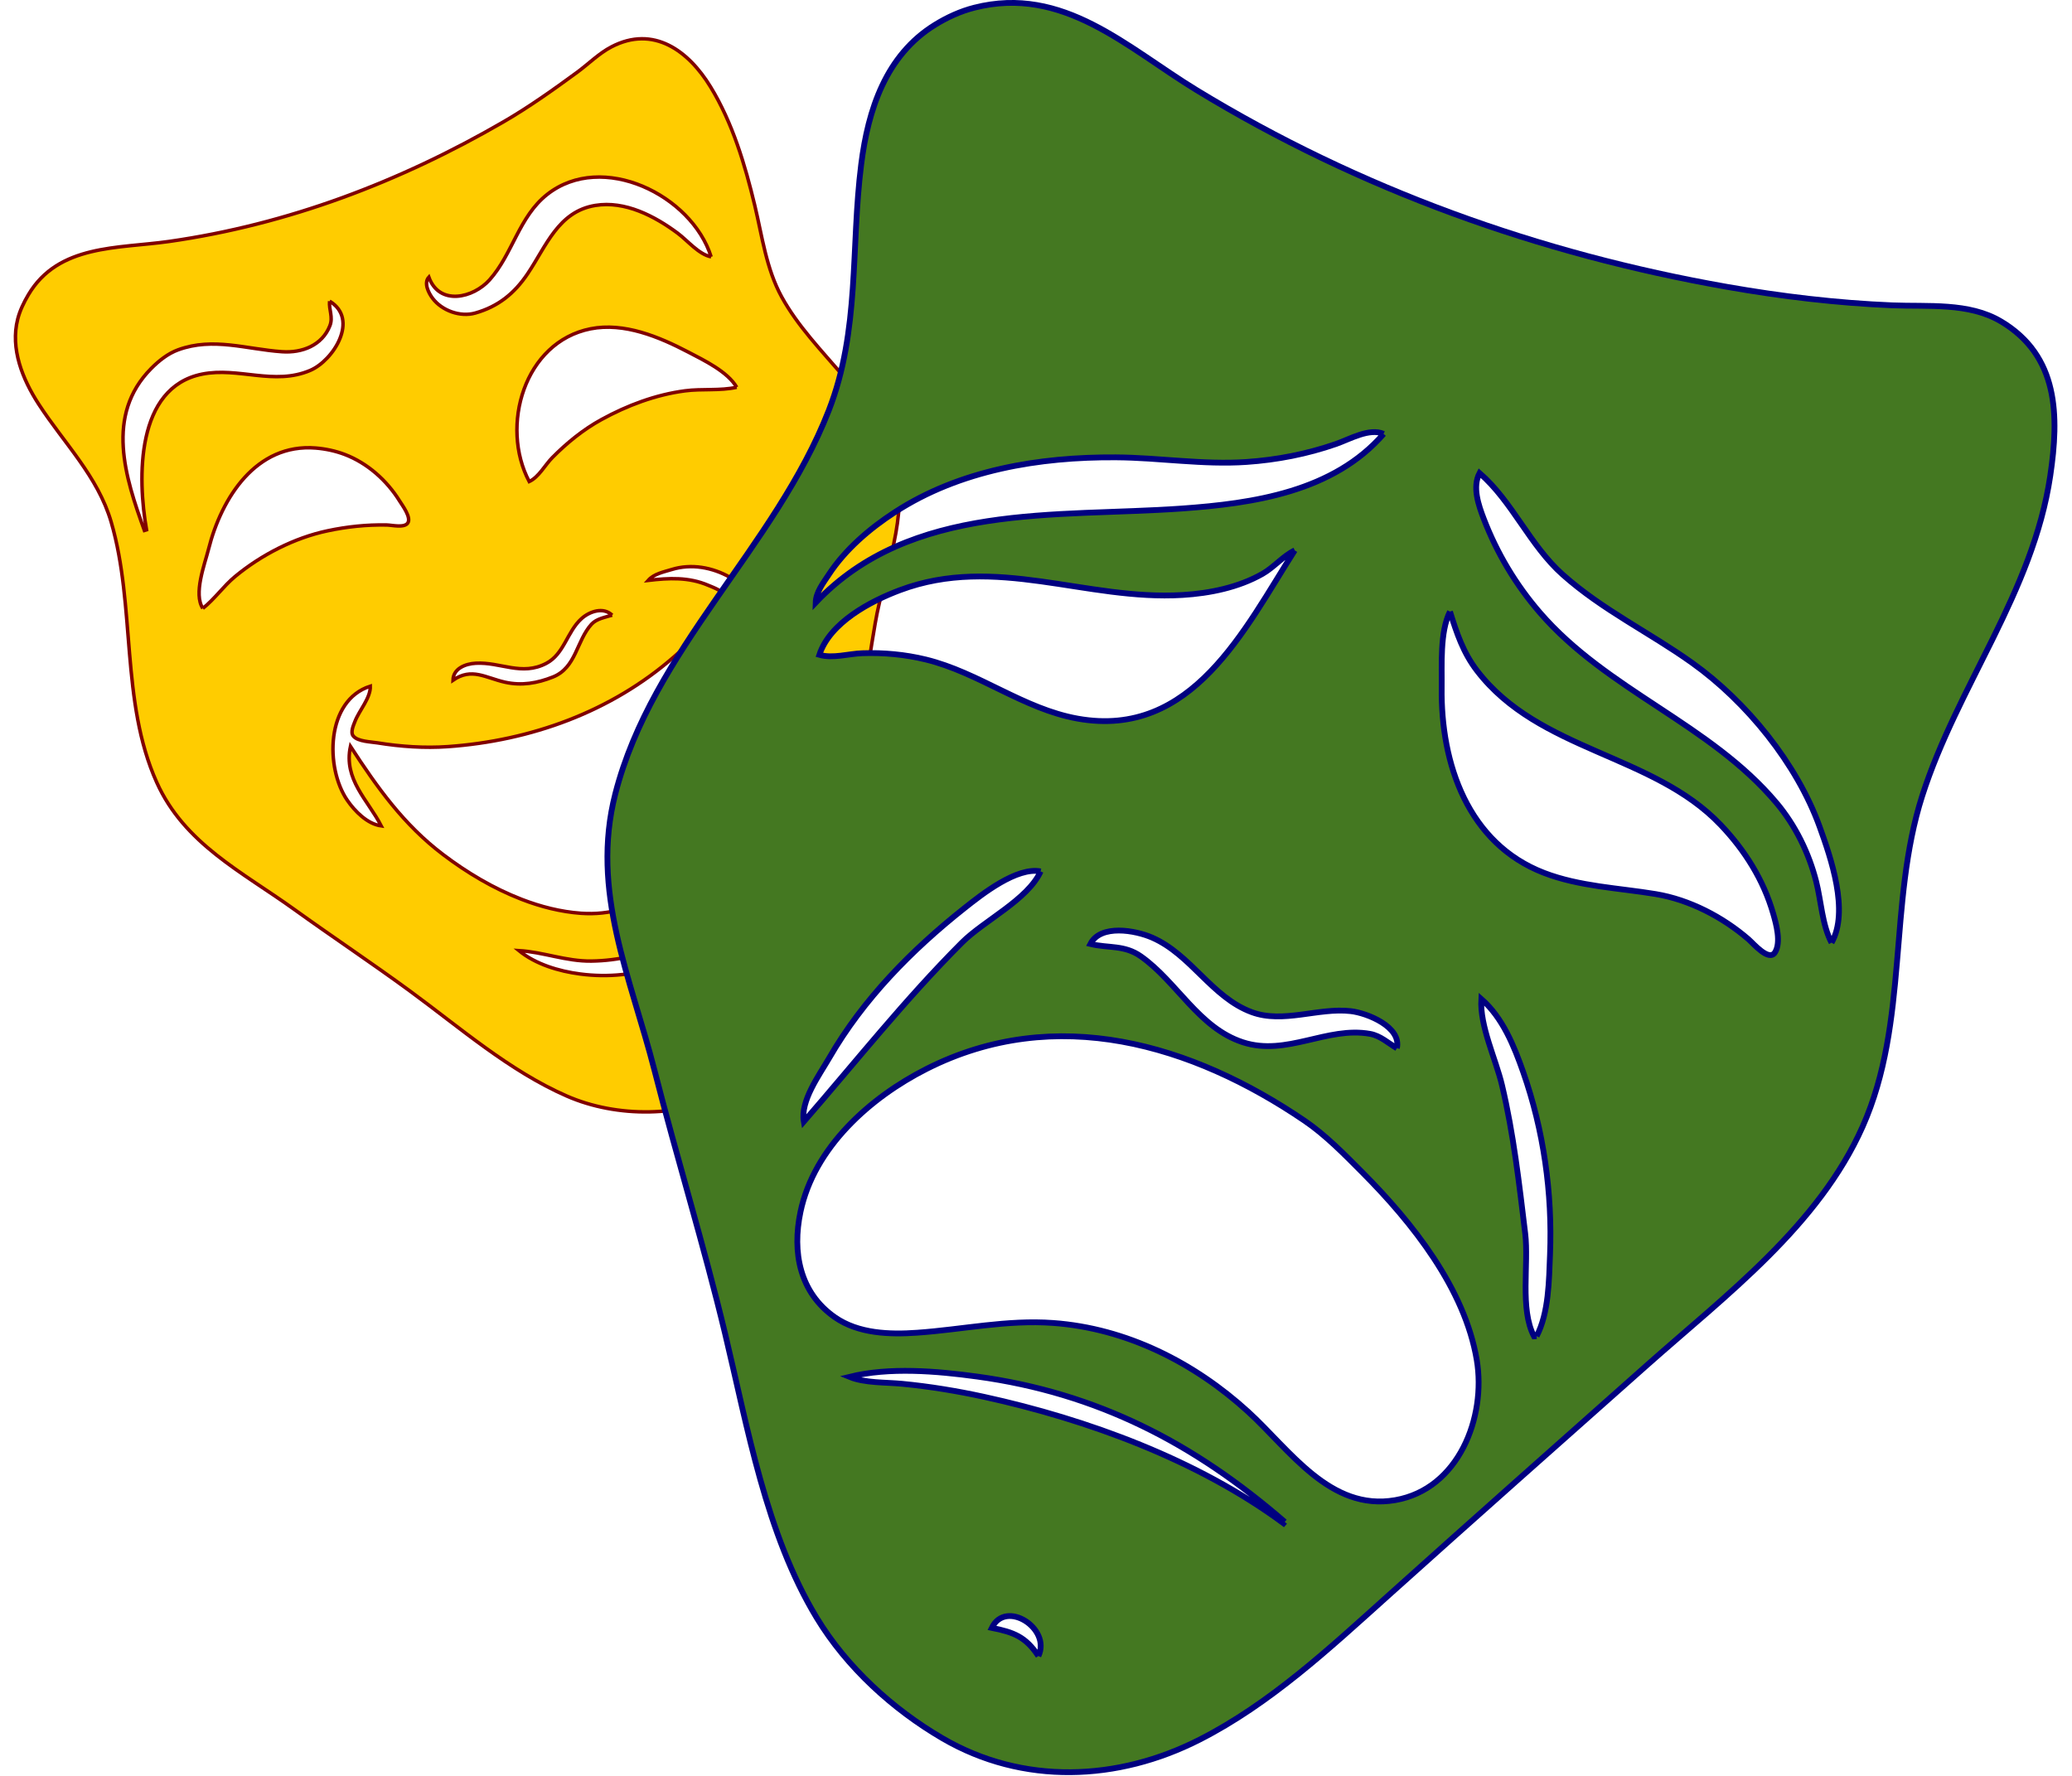 <?xml version="1.0" encoding="UTF-8" standalone="no"?>
<!-- Created with Inkscape (http://www.inkscape.org/) -->

<svg
   version="1.1"
   id="svg1"
   width="350"
   height="300"
   viewBox="0 0 350 300"
   sodipodi:docname="03998.svg"
   inkscape:version="1.4.2 (f4327f4, 2025-05-13)"
   inkscape:export-filename="03998.png"
   inkscape:export-xdpi="96"
   inkscape:export-ydpi="96"
   xmlns:inkscape="http://www.inkscape.org/namespaces/inkscape"
   xmlns:sodipodi="http://sodipodi.sourceforge.net/DTD/sodipodi-0.dtd"
   xmlns="http://www.w3.org/2000/svg"
   xmlns:svg="http://www.w3.org/2000/svg">
  <defs
     id="defs1" />
  <sodipodi:namedview
     id="namedview1"
     pagecolor="#ffffff"
     bordercolor="#666666"
     borderopacity="1.0"
     inkscape:showpageshadow="2"
     inkscape:pageopacity="0.0"
     inkscape:pagecheckerboard="0"
     inkscape:deskcolor="#d1d1d1"
     inkscape:zoom="1.6011687"
     inkscape:cx="336.31684"
     inkscape:cy="77.443432"
     inkscape:window-width="2560"
     inkscape:window-height="1351"
     inkscape:window-x="-9"
     inkscape:window-y="-9"
     inkscape:window-maximized="1"
     inkscape:current-layer="g1" />
  <g
     inkscape:groupmode="layer"
     inkscape:label="Image"
     id="g1">
    <g
       id="g4"
       transform="matrix(0.976,0,0,0.976,4.103,3.217)">
      <path
         style="fill:#ffcc00;stroke:#800000;stroke-width:0.606"
         d="M 101.606,4.82 C 99.446,5.948 97.631,7.789 95.673,9.222 91.554,12.239 87.348,15.237 82.925,17.799 64.994,28.186 45.597,35.572 25.029,38.5 16.225,39.753 5.897,38.953 0.704,47.725 -0.066,49.026 -0.763,50.452 -1.137,51.922 c -1.31,5.162 0.845,10.435 3.612,14.709 4.381,6.768 10.248,12.499 12.566,20.436 4.259,14.584 1.576,31.035 7.88,45.054 4.778,10.627 14.761,15.478 23.811,21.992 6.6,4.75 13.38,9.263 19.938,14.066 8.695,6.369 17.256,13.871 27.211,18.229 8.721,3.817 19.956,3.699 28.444,-0.609 9.925,-5.037 14.302,-15.987 16.324,-26.346 3.547,-18.175 5.497,-36.647 8.626,-54.893 1.569,-9.148 5.912,-18.523 3.426,-27.88 -3.041,-11.445 -14.093,-18.527 -19.615,-28.586 -2.674,-4.872 -3.377,-10.481 -4.652,-15.806 -1.691,-7.062 -3.85,-14.313 -7.66,-20.55 -3.787,-6.2 -9.842,-10.746 -17.169,-6.918 m 17.266,36.335 c -2.12,-0.404 -4.078,-2.818 -5.776,-4.081 -3.993,-2.968 -9.112,-5.653 -14.27,-4.813 -6.413,1.045 -8.492,7.052 -11.725,11.846 -2.305,3.418 -5.093,5.654 -9.047,6.779 -2.599,0.74 -5.773,-0.409 -7.391,-2.557 -0.71,-0.943 -1.554,-2.66 -0.647,-3.656 1.84,5.052 7.713,3.599 10.507,0.477 4.014,-4.487 5.085,-10.946 9.988,-14.801 9.514,-7.479 25.005,0.107 28.362,10.805 M 52.837,48.833 C 58.008,51.938 53.511,59.097 49.481,60.816 43.233,63.48 37.082,60.203 30.795,61.456 19.291,63.748 19.573,79.444 21.157,88.402 l -0.37,0.116 c -3.31,-9.171 -6.837,-19.933 1.174,-28.031 1.311,-1.325 2.901,-2.594 4.672,-3.238 6.085,-2.213 11.803,-0.096 17.975,0.332 3.491,0.242 6.946,-1.097 8.283,-4.499 0.588,-1.496 -0.195,-2.783 -0.056,-4.247 M 123.301,63.732 c -2.869,0.647 -6.011,0.23 -8.945,0.618 -5.089,0.673 -10.007,2.522 -14.484,4.982 -3.141,1.725 -5.987,4.044 -8.498,6.587 -1.274,1.29 -2.32,3.36 -3.985,4.135 -5.092,-9.615 -0.844,-24.155 10.609,-26.438 5.794,-1.155 11.887,1.397 16.895,4.017 2.699,1.412 6.817,3.376 8.409,6.1 M 30.899,102.005 c -1.658,-2.516 0.325,-7.616 0.992,-10.262 2.238,-8.878 8.231,-18.325 18.547,-17.494 1.7,0.137 3.426,0.506 5.019,1.112 3.938,1.5 7.294,4.498 9.503,8.058 0.483,0.779 2.066,2.858 1.404,3.819 -0.603,0.876 -2.744,0.347 -3.632,0.331 -3.486,-0.065 -6.84,0.288 -10.245,1.008 -5.756,1.218 -11.488,4.176 -16.004,7.911 -2.013,1.665 -3.555,3.923 -5.584,5.515 m 98.255,10.259 c -1.572,-3.435 -2.16,-9.46 -6.295,-11.026 2.246,12.701 2.124,27.643 -3.967,39.219 -4.516,8.583 -12.516,15.034 -22.526,14.322 -3.522,-0.25 -7.018,-1.147 -10.303,-2.42 -4.885,-1.893 -9.397,-4.582 -13.563,-7.735 -6.857,-5.189 -11.425,-11.638 -16.049,-18.736 -1.223,5.76 3.001,9.241 5.326,13.767 -2.393,-0.32 -4.576,-2.542 -5.885,-4.453 -3.822,-5.578 -3.725,-17.29 3.999,-19.733 0.061,2.043 -1.94,4.213 -2.664,6.114 -0.256,0.673 -0.821,1.858 -0.286,2.518 0.777,0.959 3.061,0.999 4.196,1.182 4.004,0.647 8.136,0.938 12.185,0.65 14.336,-1.019 28.26,-6.018 39.186,-15.595 2.451,-2.149 4.948,-4.449 6.933,-7.046 0.611,-0.8 1.789,-1.956 1.875,-3.003 0.097,-1.172 -2.073,-1.906 -2.916,-2.267 -3.414,-1.464 -6.828,-1.282 -10.423,-0.859 1.002,-1.145 2.681,-1.456 4.08,-1.887 6.75,-2.078 14.598,2.629 16.688,9.194 0.624,1.961 1.869,6 0.409,7.792 m -27.417,-9.084 c -1.2,0.376 -2.687,0.604 -3.57,1.57 -2.602,2.847 -2.639,7.535 -6.684,9.136 -2.702,1.07 -5.378,1.54 -8.246,0.907 -3.402,-0.751 -5.786,-2.607 -9.045,-0.349 0.051,-2.028 2.141,-2.846 3.953,-2.942 4.312,-0.229 7.928,2.256 12.193,0.026 3.116,-1.629 3.598,-5.498 6.104,-7.747 1.41,-1.266 3.783,-2.065 5.295,-0.601 m 26.359,40.081 c 0.737,4.211 -3.492,9.871 -6.162,12.75 -6.707,7.233 -15.964,10.556 -25.729,9.28 -3.683,-0.481 -7.692,-1.677 -10.61,-4.051 4.243,0.248 8.175,1.874 12.55,1.814 9.427,-0.13 18.048,-4.386 24.254,-11.397 2.286,-2.583 3.634,-5.7 5.698,-8.394 m -10.11,33.222 c -2.513,-0.337 -3.986,0.68 -5.502,2.535 -1.941,-3.039 3.665,-5.479 5.502,-2.535 z"
         id="path4"
         sodipodi:nodetypes="cssssssssssssssssssccssssscssccssccssssccssscssccsssssssscccssssccscssssssssccsccssscsssccsscsscccc" />
      <path
         style="fill:#447821;stroke:#000080;stroke-width:1.001"
         d="m 342.089,52.324 c -5.54,-3.297 -12.607,-2.518 -18.8,-2.773 -9.561,-0.393 -19.189,-1.542 -28.609,-3.2 -32.404,-5.702 -63.619,-16.88 -91.76,-34.039 -12.127,-7.394 -23.094,-18.191 -38.485,-14.281 -2.403,0.61 -4.727,1.674 -6.832,2.978 C 149.082,6.285 146.042,15.704 144.847,25.141 c -1.827,14.428 -0.2,28.756 -5.62,42.625 -9.238,23.636 -30.523,41.359 -36.939,66.34 -4.334,16.875 2.666,31.752 6.794,47.897 3.893,15.227 8.545,30.272 12.212,45.549 3.913,16.303 7.058,34.645 15.855,49.17 5.19,8.57 13.172,15.837 21.768,20.855 13.927,8.13 30.349,7.437 44.506,0.226 12.181,-6.204 22.431,-15.745 32.508,-24.803 14.894,-13.388 29.888,-26.656 44.858,-39.957 13.678,-12.153 29.764,-24.201 37.383,-41.354 8.038,-18.098 4.362,-38.643 10.306,-57.221 6.088,-19.028 19.162,-35.207 22.163,-55.413 1.54,-10.369 1.485,-20.763 -8.549,-26.733 M 312.788,159.874 c -1.637,-3.111 -1.798,-7.207 -2.666,-10.612 -1.253,-4.915 -3.592,-9.701 -6.865,-13.592 -11.508,-13.677 -29.295,-19.438 -40.961,-32.95 -4.166,-4.825 -7.402,-10.248 -9.693,-16.198 -0.928,-2.41 -2.004,-5.52 -0.739,-7.945 5.72,4.966 8.681,12.502 14.415,17.599 6.919,6.151 14.916,9.929 22.383,15.26 9.434,6.734 18.104,17.421 22.055,28.343 1.949,5.386 5.165,14.669 2.071,20.094 M 235.263,71.806 c -8.681,10 -22.478,12.034 -34.963,12.917 -21.751,1.538 -46.869,-1.117 -63.335,16.285 0.051,-1.792 1.295,-3.368 2.253,-4.831 2.867,-4.381 7.112,-8.002 11.465,-10.832 11.228,-7.3 25.003,-9.567 38.221,-9.483 7.565,0.048 15.061,1.317 22.633,0.8 5.267,-0.36 10.479,-1.375 15.476,-3.109 2.36,-0.819 5.804,-2.834 8.249,-1.748 m 11.484,30.75 c 1.164,3.724 2.269,7.088 4.686,10.239 10.735,13.994 30.44,14.371 42.163,26.678 4.187,4.395 7.424,9.539 9.106,15.409 0.514,1.792 1.379,4.932 0.303,6.657 -1.042,1.67 -3.721,-1.508 -4.563,-2.239 -4.454,-3.865 -10.233,-6.877 -16.092,-7.848 -6.426,-1.064 -13.165,-1.301 -19.304,-3.659 -13.173,-5.058 -17.911,-18.911 -17.731,-32.06 0.054,-3.93 -0.342,-9.606 1.432,-13.178 M 219.886,91.966 c -8.662,13.552 -17.738,32.672 -37.574,29.12 -9.406,-1.684 -17.083,-7.994 -26.317,-10.239 -3.548,-0.863 -7.289,-1.21 -10.937,-1.082 -2.435,0.086 -5.087,0.953 -7.453,0.28 1.825,-5.59 8.841,-9.286 13.967,-11.205 16.494,-6.177 32.176,1.859 48.884,0.846 4.718,-0.286 9.705,-1.304 13.844,-3.661 1.99,-1.133 3.566,-3.086 5.586,-4.059 m 41.859,136.003 -0.452,0.032 c -2.488,-4.708 -0.886,-12.526 -1.524,-17.792 -1.04,-8.59 -2.011,-17.236 -4.015,-25.672 -1.093,-4.602 -3.857,-10.209 -3.585,-14.928 3.692,3.223 5.661,8.116 7.253,12.657 3.536,10.093 5.069,20.917 4.641,31.597 -0.18,4.474 -0.205,10.062 -2.318,14.105 m -24.186,-49.833 c -1.52,-0.893 -2.846,-2.162 -4.629,-2.485 -7.458,-1.352 -14.441,3.926 -22.039,1.447 -7.639,-2.493 -11.362,-10.434 -17.637,-14.864 -2.852,-2.014 -5.583,-1.385 -8.741,-2.145 1.761,-3.46 7.79,-2.371 10.706,-1.095 6.728,2.943 10.304,10.345 17.223,12.898 5.458,2.014 11.498,-0.814 17.12,-0.178 2.868,0.324 8.828,2.727 7.997,6.423 m -61.655,-30.609 c -2.248,4.927 -9.806,8.5 -13.639,12.338 -9.841,9.853 -18.252,20.497 -27.348,30.977 -0.632,-3.579 2.667,-8.034 4.398,-11.028 5.894,-10.193 14.242,-18.661 23.398,-25.924 3.084,-2.446 9.054,-7.163 13.192,-6.364 m 45.674,43.156 c 3.649,2.483 6.934,5.858 10.029,8.97 8.627,8.672 17.695,20.063 19.774,32.437 1.664,9.903 -3.124,22.354 -14.11,24.262 -11.284,1.96 -18.257,-8.737 -25.468,-15.312 -9.302,-8.482 -21.048,-14.434 -33.755,-15.351 -7.986,-0.577 -15.606,1.132 -23.519,1.687 -4.764,0.334 -10.152,0.17 -14.227,-2.667 -6.122,-4.261 -7.434,-11.261 -5.964,-18.251 2.345,-11.155 12.052,-19.804 21.822,-24.746 22.375,-11.318 45.99,-4.245 65.418,8.972 m -3.427,69.432 -0.21,0.242 c -14.842,-10.957 -33.981,-17.987 -51.837,-21.885 -4.65,-1.015 -9.423,-1.798 -14.161,-2.254 -2.866,-0.276 -6.48,-0.113 -9.135,-1.203 6.933,-1.714 15.092,-1.007 22.1,-0.051 20.785,2.836 37.568,11.545 53.243,25.151 m -42.635,23.223 c -2.203,-3.347 -4.275,-4.121 -8.065,-4.879 2.405,-4.982 10.314,0.115 8.065,4.879"
         id="path3"
         sodipodi:nodetypes="cscssssssssssssssssccsssscsssccscssssscccsssssssccssscssscccsscssccssscsssccscssccssssssssscccsscscccc" />
    </g>
  </g>
</svg>
